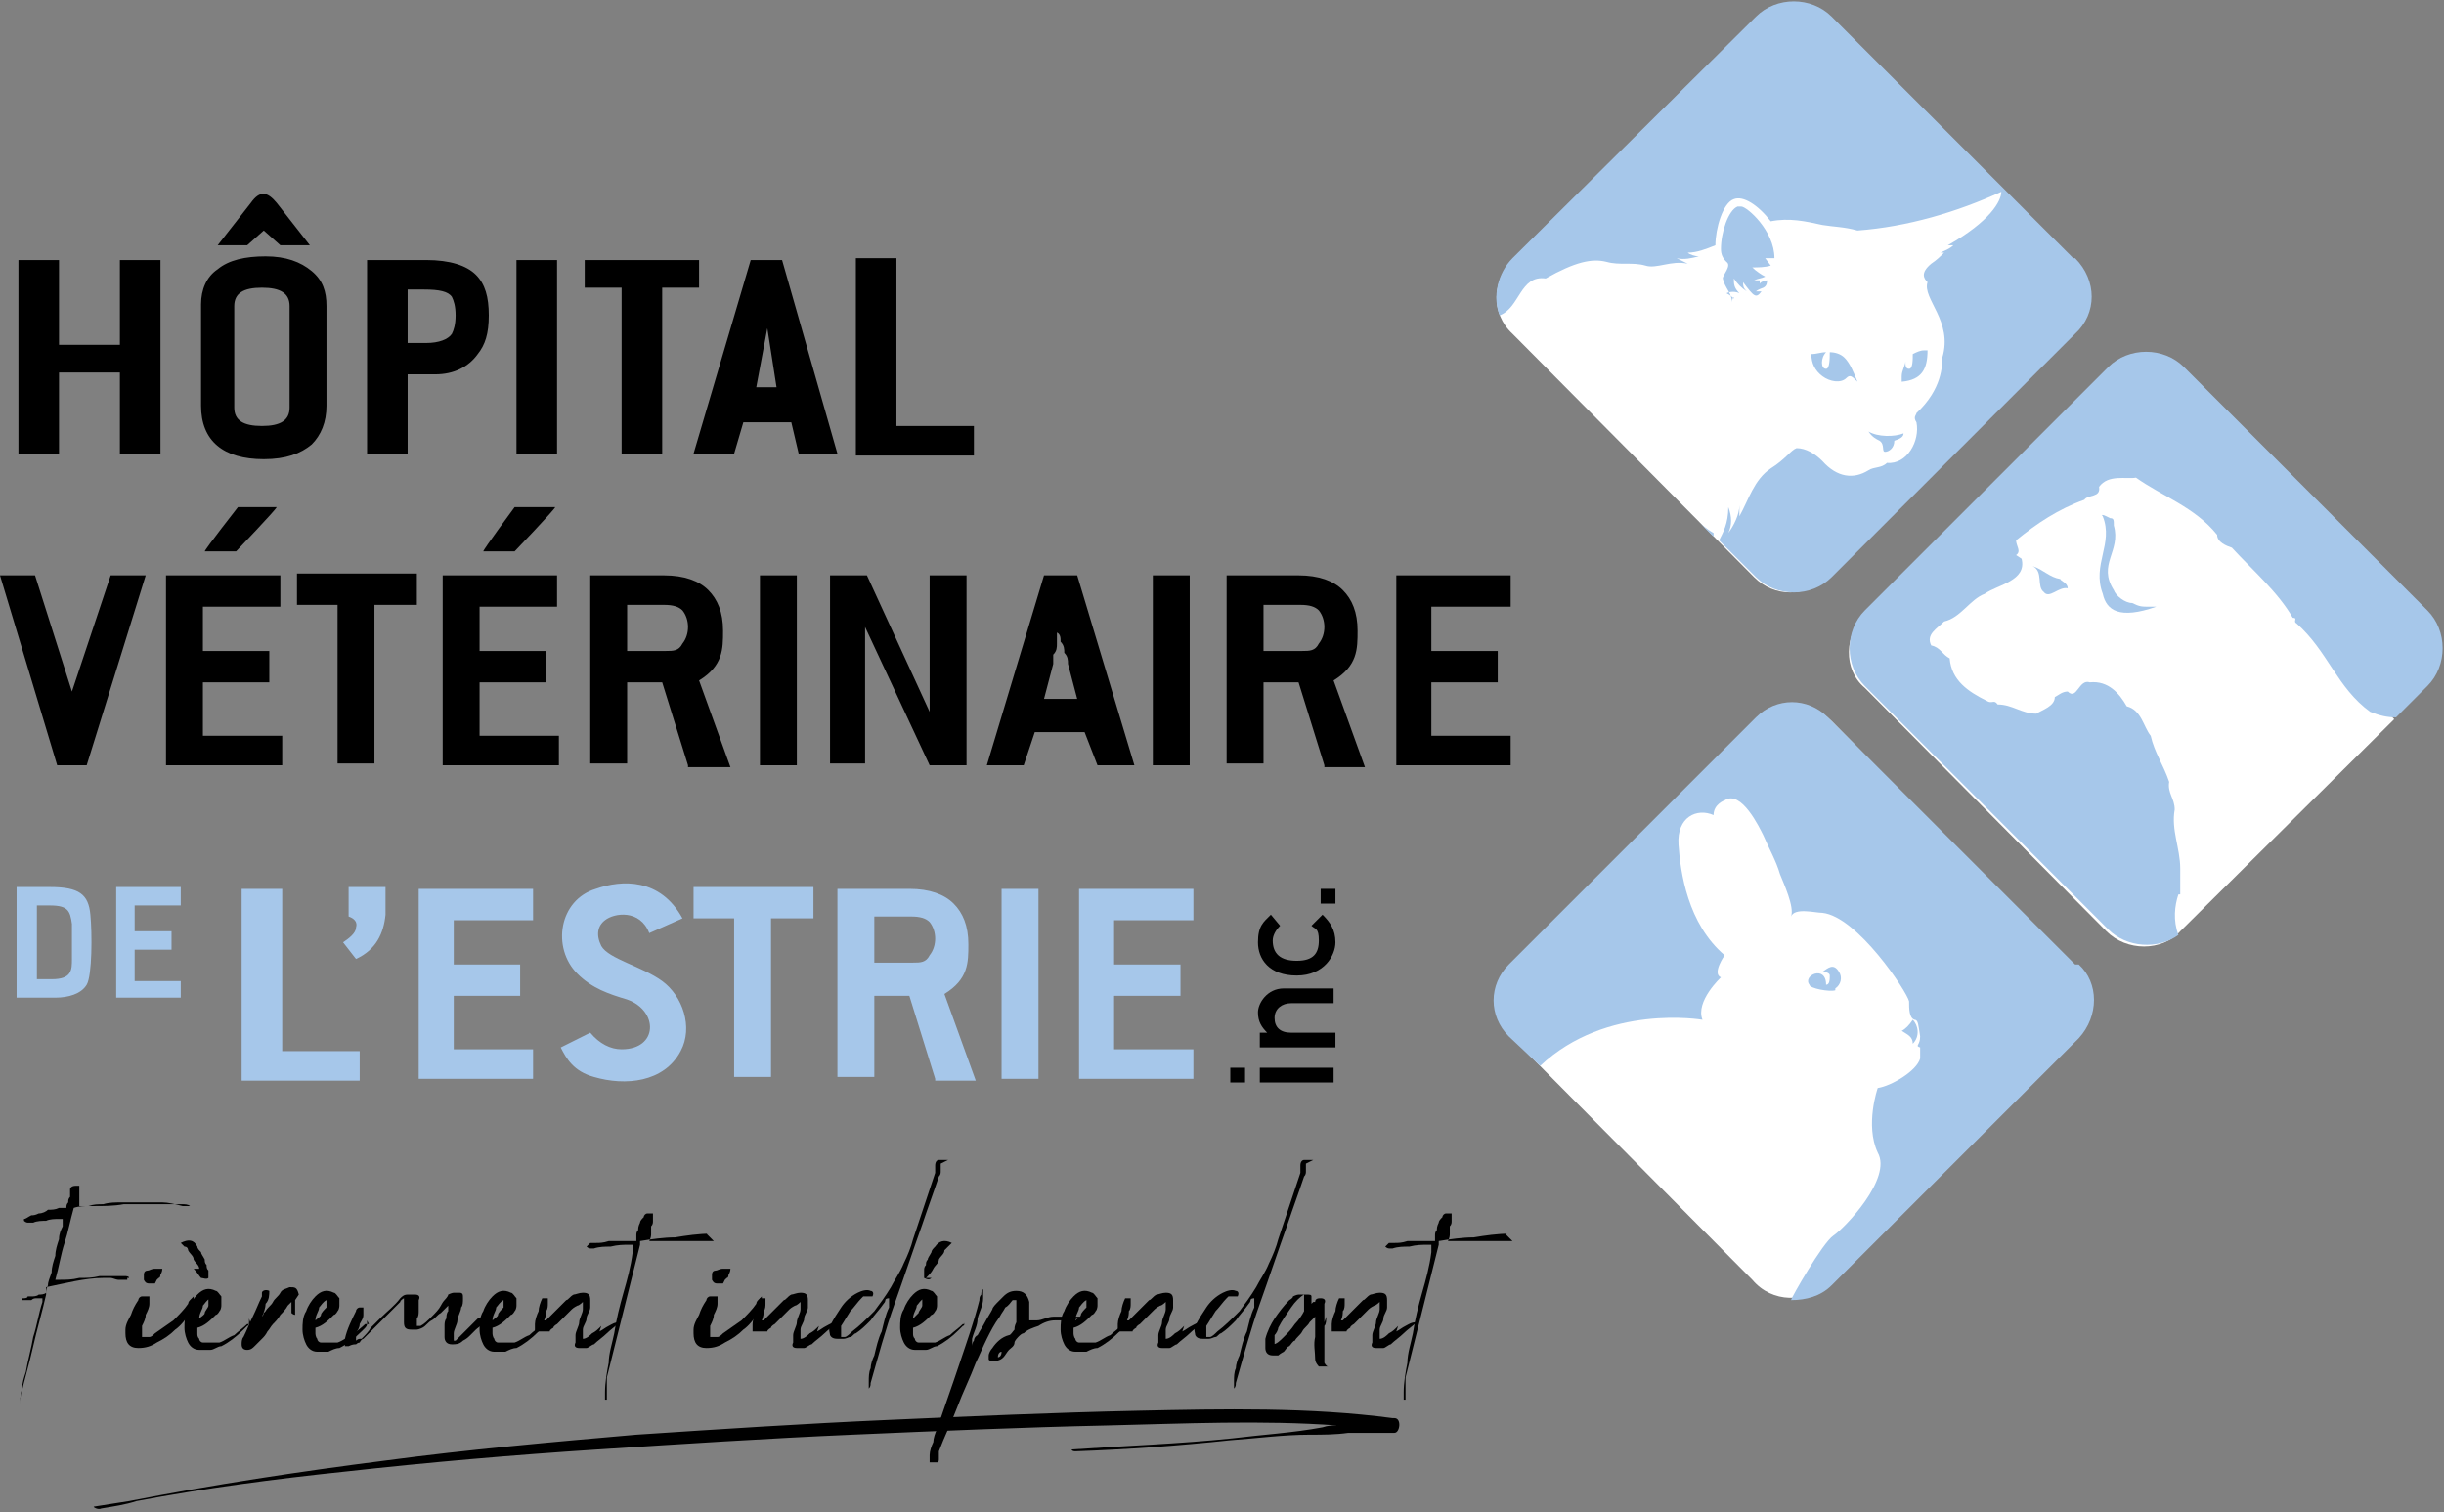 <?xml version="1.0" encoding="UTF-8"?>
<svg xmlns="http://www.w3.org/2000/svg" xmlns:xlink="http://www.w3.org/1999/xlink" version="1.1" viewBox="0 0 132.5 82">
  <rect x="0" y="0" width="132.5" height="82" fill="#808080" stroke="none"/>
  <!-- Generator: Adobe Illustrator 29.3.1, SVG Export Plug-In . SVG Version: 2.1.0 Build 151)  -->
  <defs>
    <style>
      .st0 {
        fill: #a6c7ea;
      }

      .st1 {
        fill: #fff;
      }
    </style>
  </defs>
  <g id="Layer_1">
    <path class="st1" d="M112.3,52.3l-13-13.2c-1.1-1.1-2.9-1.1-4,0l-8.4,8.3c.4,0,.7.4.9.7.4.7,0,1.6-.5,2.1-.8.6-1.5,1.1-2.2,1.9-.5.6-1.4,1.1-1.8,1.8-.5.9-1.5.9-2.1.4,0,.7.3,1.5.8,2l13,13.1c1.1,1.3,2.9,1.2,4,.3l13.3-13.4c1.1-1.1,1.1-2.9,0-4Z"/>
    <path class="st1" d="M130.1,36.3c.1,0,.2-.2.3-.2.1,0,.3,0,.4-.2h0q.1,0,.2-.2v-.2c.3-.4.7-.6,1.2-.7-.1-.5-.4-1-.8-1.4l-13-13.2c-1.1-1.1-2.9-1.1-4,0l-13.3,13.1c-1.1,1.1-1.2,3,0,4l13.1,13.2c1.1,1.1,3,1.1,4,0l11.6-11.5c-.8-.8-.7-2.4.3-2.8Z"/>
    <path class="st0" d="M118.2,48.5c0-.5,0-.9,0-1.4,0-1.1-.5-2.1-.3-3.2,0-.6-.4-.9-.3-1.5-.3-.9-.8-1.6-1-2.5-.4-.5-.5-1.4-1.3-1.6-.4-.7-1-1.4-2-1.3-.6-.2-.7,1-1.2.5-.3,0-.5.2-.7.3,0,.5-.7.7-1,.9-.8,0-1.3-.5-2.1-.5-.2-.3-.3,0-.6-.2-1-.5-1.9-1.1-2-2.3-.4-.2-.5-.6-1-.7-.3-.6.3-.9.7-1.3.9-.2,1.4-1.2,2.2-1.5.7-.5,2.3-.7,2-1.9l-.3-.2c.3-.2,0-.5,0-.8,1.1-.9,2.3-1.7,3.7-2.2.2-.3.9-.1.8-.7.5-.7,1.5-.4,2-.5,1.4,1,3.2,1.6,4.4,3.1,0,.4.5.6.8.7,1.1,1.2,2.5,2.4,3.3,3.8.3,0,0,.2.2.3,1.7,1.5,2.2,3.5,4,4.8.5.2.9.3,1.4.3l1.7-1.7c1.1-1.1,1.1-3,0-4.1l-13.2-13.2c-1.1-1.1-3-1.1-4.1,0l-13.2,13.2c-1.1,1.1-1.1,3,0,4.1l13.2,13.2c1,1,2.7,1.1,3.8.3-.3-.8-.2-1.6,0-2.2"/>
    <path class="st0" d="M110.2,30.7c.6.2.9.6,1.5.7,0,.1.4.2.4.5-.5-.1-1,.6-1.3.2-.4-.3,0-1.1-.6-1.4"/>
    <path class="st0" d="M114.2,28h0c-.2-.1-.3-.1-.2,0,.6,1.5-.6,2.6,0,4.2.2.9.9,1.4,2.9.7,0,0-.2,0-.3,0-.5,0-.6,0-1-.2-.4,0-.9-.4-1-.7-.9-1.4.4-2.1,0-3.5,0-.3,0-.4-.2-.4"/>
    <path class="st1" d="M82,18.1l13.1,13.2c1.1,1.1,2.8,1.1,3.9,0l13.3-13.1c1.1-1.1,1.1-2.9,0-4l-13-13.2c-1.1-1.1-2.9-1.1-4,0l-13.3,13.1c-1.1,1.1-1.2,2.9,0,4Z"/>
    <path class="st0" d="M92.1,28.3l.8.8v-.2c0,0-.4-.2-.8-.6M112.4,14L99.3.9c-1.1-1.1-3-1.1-4.1,0l-13.2,13.1c-.8.8-1.1,2.1-.7,3.1,1.1-.4,1.1-2.2,2.5-2,1.6-.9,2.5-1.1,3.3-.9.7.2,1.4,0,2.1.2.6.2,1.4-.3,2.3-.1-.2-.1-.4-.2-.6-.3.4.1.8,0,1.2-.1-.2,0-.5-.1-.6-.2.5,0,1-.2,1.5-.4,0-.9.4-2.3,1-2.5.5-.2,1.3.3,2,1.2,1-.2,1.9,0,2.8.2.6.1,1.2.1,1.9.3,2.7-.2,5.4-1,7.8-2.1,0,.5-.6,1.6-2.9,2.9h.3c-.2.2-.5.3-.7.4h.2c-.2.2-.4.4-.7.6h0c-.6.5-.4.8-.2,1h0c-.3.9,1.4,2.1.8,4.1,0,.4,0,1.7-1.4,3,0,.1-.2.2,0,.5.2,1-.5,2.3-1.6,2.2-.3.3-.7.2-1,.4-.8.5-1.7.4-2.5-.5-.4-.4-.9-.7-1.4-.7-.3.1-.6.6-1.4,1.1-.9.6-1.2,1.7-1.7,2.6,0-.2,0-.4,0-.6,0,.5-.3,1.1-.6,1.5.2-.4.2-.9,0-1.4,0,.9-.3,1.4-.5,1.8l2,2c1.1,1.1,3,1.1,4.1,0l13.2-13.2c1.2-1.1,1.2-2.9,0-4.1Z"/>
    <path class="st0" d="M93.9,16.4c0-.5-.4-.8-.5-1.3,0-.2.5-.7.2-.9-.2-.2-.3-.4-.3-.7,0-.9.4-2.1.9-2.3h.2c.3,0,1.8,1.3,1.8,2.8h-.5l.3.4c-.3.1-.7.1-1,.1.2.2.5.4.7.5-.2.1-.4.1-.6.2h.3v.2c0-.1.3-.2.4-.2,0,.1,0,.3-.2.4,0,0-.3.1-.4.2h.3c-.3.4-.4.3-1-.5,0,.2,0,.3.2.5-.3-.2-.5-.4-.7-.7,0,.3,0,.5.3.8-.2-.1-.5-.1-.7,0,.2.1.3.2.4.3,0-.2-.1,0-.1.2"/>
    <path class="st0" d="M102.2,24.5c-.2,0,0-.4-.3-.6-.2-.1-.4-.2-.6-.5.5.3,1.4.3,1.9.1,0,.2-.2.3-.5.4,0,.4-.3.6-.5.6"/>
    <path class="st0" d="M100,19.4q0,.1,0,0c-.2-.2-.5-.3-.8-.3,0,.3,0,.9-.2.9-.3,0-.3-.6,0-.9-.3,0-.5.1-.8.1,0,.5.2.9.6,1.2h0c.4.3,1,.4,1.3.1.2-.2.3-.1.6.2-.2-.5-.4-1-.7-1.3"/>
    <path class="st0" d="M104.3,19c-.2,0-.4.1-.6.2,0,.3,0,.8-.2.8s-.2-.2-.2-.4c0,.2-.2.5-.2.8s0,.3,0,.5v-.2c1.1-.1,1.4-.7,1.4-1.7-.1,0-.3,0-.3,0"/>
    <path d="M1,14.1h2.2v4.6h3.3v-4.6h2.2v10.5h-2.2v-4.4h-3.3v4.4H1v-10.5M15.7,22.1v-5.5c0-.7-.5-1-1.5-1s-1.5.3-1.5,1v5.5c0,.7.5,1,1.5,1s1.5-.3,1.5-1ZM10.9,16.5c0-.8.3-1.5.9-1.9.6-.5,1.5-.7,2.6-.7s1.9.3,2.5.8.8,1.1.8,1.9v5.4c0,.9-.3,1.6-.8,2.1-.6.5-1.4.8-2.6.8-2.2,0-3.4-1-3.4-2.9v-5.5ZM13.4,13.3h-1.6l1.8-2.3c.5-.7.9-.6,1.4,0l1.8,2.3h-1.6l-.9-.8-.9.8ZM22.1,18.6h1c.7,0,1.2-.2,1.4-.5.1-.2.2-.5.2-1s-.1-.8-.2-1c-.2-.3-.7-.4-1.5-.4h-.9v2.9ZM19.9,24.6v-10.5h3.2c1.3,0,2.2.3,2.7.8s.7,1.2.7,2.2-.2,1.6-.6,2.1c-.5.7-1.3,1.1-2.3,1.1h-1.5v4.3s-2.2,0-2.2,0ZM30.3,24.6h-2.3v-10.5h2.2v10.5h0ZM31.7,15.6v-1.5h6.2v1.5h-2v9h-2.2v-9h-2ZM37.6,24.6l3.1-10.5h1.7l3,10.5h-2.1l-.4-1.7h-2.6l-.5,1.7h-2.2ZM40.9,21h1.2l-.5-3.2h0l-.6,3.2ZM52.8,24.6v-1.5h-4.2v-9.1h-2.2v10.7h6.4Z"/>
    <path class="st0" d="M64.7,58.5h-6.2v-10.3h6.2v1.7h-4.3v2.4h3.6v1.7h-3.6v2.9h4.3v1.6M28.9,58.5h-6.2v-10.3h6.2v1.7h-4.3v2.4h3.6v1.7h-3.6v2.9h4.3s0,1.6,0,1.6ZM2.7,49.1h-.7v4h.8c1.1,0,1.1-.5,1.1-1.1v-1.9c-.1-.7-.2-1-1.2-1ZM4.7,53.4c-.3.5-1,.7-1.7.7H.9v-6h1.8c1.6,0,2.1.4,2.2,1.5.1,1,.1,3.3-.2,3.8ZM9.8,54.1h-3.5v-6h3.5v1h-2.5v1.4h2v1h-2v1.7h2.5v.9ZM20.9,48.1v1.5c-.1,1-.5,1.9-1.6,2.4l-.7-.9c.3-.2.7-.5.7-.8.1-.3-.1-.5-.4-.6v-1.6s2,0,2,0ZM32.3,48.2c1.4-.5,3.5-.6,4.7,1.6l-1.8.8c-.5-1.3-1.9-1.1-2.4-.7-.4.3-.5.8-.2,1.4.4.7,2.2,1.1,3.3,1.9,1.1.8,1.7,2.5,1,3.8-.9,1.7-3,1.9-4.7,1.4-1.1-.3-1.5-1-1.8-1.6l1.6-.8c.5.6,1.1.9,1.7.9,2,0,2-2.1.3-2.7-1-.3-1.9-.6-2.7-1.4-1.4-1.4-1-4,1-4.6ZM39.9,49.8h-2.3v-1.7h6.5v1.7h-2.3v8.6h-2v-8.6h0ZM49.5,52.2c.4,0,.7,0,.9-.4.4-.5.4-1.3,0-1.8-.2-.2-.5-.3-1-.3h-2v2.5h2.1ZM50.7,58.5l-1.4-4.5h-1.9v4.4h-2v-10.2h3.9c1.1,0,1.9.3,2.4.8s.8,1.2.8,2.2,0,1.9-1.3,2.7l1.7,4.7h-2.2ZM56.3,58.5h-2v-10.3h2v10.3ZM19.5,58.5v-1.5h-4.2v-8.8h-2.2v10.4h6.4Z"/>
    <path d="M81.9,41.5h-6.2v-10.3h6.2v1.7h-4.3v2.4h3.6v1.7h-3.6v2.9h4.3v1.6M27.9,27.5h2.2c0,.1-2.2,2.4-2.2,2.4h-1.7c0-.1,1.7-2.4,1.7-2.4ZM30.3,41.5h-6.3v-10.3h6.2v1.7h-4.2v2.4h3.6v1.7h-3.6v2.9h4.3v1.6ZM3.9,37.5l2.1-6.3h1.9l-3.2,10.3h-1.6L0,31.2h1.9l2,6.3ZM12.9,27.5h2.1c0,.1-2.2,2.4-2.2,2.4h-1.7c0-.1,1.8-2.4,1.8-2.4ZM15.3,41.5h-6.3v-10.3h6.2v1.7h-4.2v2.4h3.6v1.7h-3.6v2.9h4.3v1.6ZM18.4,32.8h-2.3v-1.7h6.5v1.7h-2.3v8.6h-2v-8.6h0ZM70.6,35.3c.4,0,.7,0,.9-.4.4-.5.4-1.3,0-1.8-.2-.2-.5-.3-1-.3h-2v2.5h2.1ZM36.1,35.3c.4,0,.7,0,.9-.4.4-.5.4-1.3,0-1.8-.2-.2-.5-.3-1-.3h-2v2.5h2.1ZM71.8,41.5l-1.4-4.5h-1.9v4.4h-2v-10.2h3.9c1.1,0,1.9.3,2.4.8s.8,1.2.8,2.2,0,1.9-1.3,2.7l1.7,4.7h-2.2ZM37.3,41.5l-1.4-4.5h-1.9v4.4h-2v-10.2h4c1.1,0,1.9.3,2.4.8s.8,1.2.8,2.2,0,1.9-1.3,2.7l1.7,4.7h-2.3ZM43.2,41.5h-2v-10.3h2v10.3ZM50.5,31.2h1.9v10.3h-2l-3.5-7.5c0,.3,0,.6,0,.9v6.5h-1.9v-10.2h2l3.4,7.4v-7.4ZM58.4,37.9l-.5-1.9c0-.2,0-.4-.2-.6,0-.2,0-.4-.2-.6,0-.2,0-.4-.2-.5,0,.2,0,.3,0,.6,0,.2,0,.4-.2.6,0,0,0,.3,0,.5l-.5,1.9h1.9ZM58.8,39.7h-2.7l-.6,1.8h-2l3.1-10.3h1.8l3.1,10.3h-2l-.7-1.8ZM64.5,41.5h-2v-10.3h2v10.3Z"/>
    <path class="st0" d="M112.5,52.3l-13.4-13.4c-1.1-1.1-2.8-1.1-3.9,0l-13.4,13.4c-1.1,1.1-1.1,2.8,0,3.9l1.7,1.6c3.6-3.4,8.8-2.5,8.8-2.5-.4-1,1-2.3,1-2.3-.5-.2.2-1.2.2-1.2-2-1.7-2.4-4.5-2.5-6s1-2,1.9-1.6c0-.6.6-.8.6-.8.9-.6,1.9,1.5,2.1,1.9.3.7.7,1.4.9,2.1.2.5.8,1.8.6,2.3.2-.5,1.3-.2,1.7-.2,1.9.2,4.6,4.3,4.7,4.8,0,.4,0,.9.3,1,.2,0,.2.3.3.9,0,.5-.3.5,0,.6,0,0,0,0,0,.6-.2.7-1.6,1.5-2.3,1.6,0,0-.7,2,0,3.5.8,1.4-1.8,4.1-2.4,4.5s-2.3,3.4-2.3,3.5c.8,0,1.6-.2,2.2-.8l13.4-13.4c1.1-1.2,1.1-3,0-4Z"/>
    <path class="st0" d="M99.5,53.6c.3-.2.4-.6.2-.9-.3-.5-.6-.2-.9,0,0,0,.4,0,.4.2,0,.2,0,.5-.2.5,0-1.1-1.3-.5-.9,0,0,.2,1.1.4,1.4.3Z"/>
    <path class="st0" d="M103.7,55.3c-.2.3-.4.5-.6.6.3.2.6.3.6.7.4-.4.3-1,0-1.3Z"/>
    <g>
      <path d="M66.7,58.7v-.8h.8v.8h-.8ZM68.3,58.7v-.8h4v.8h-4Z"/>
      <path d="M68.3,56.8v-.8h.4c-.3-.3-.5-.6-.5-1.1s.5-1.3,1.4-1.3h2.7v.8h-2.3c-.5,0-.9.3-.9.8s.3.8.9.8h2.4v.8h-4.1Z"/>
      <path d="M71.7,49.6c.4.4.7.8.7,1.5s-.6,1.8-2.1,1.8-2.1-.9-2.1-1.8.3-1.1.7-1.5l.5.6c-.2.2-.4.5-.4.8,0,.7.4,1.1,1.3,1.1s1.2-.4,1.2-1.1-.2-.6-.4-.8l.6-.6Z"/>
      <path d="M71.6,49v-.8h.8v.8h-.8Z"/>
    </g>
  </g>
  <g id="Calque_2">
    <path d="M6.9,69.3s0,0,0,0c0,0,0,0,0,.1-.1,0-.2,0-.3,0s-.2,0-.2,0c-.1,0-.3-.1-.4-.1-.1,0-.3,0-.4,0-1,0-2.1.3-3.1.5,0,0,0,.1,0,.2,0,0,0,.1,0,.2-.2.9-.5,1.9-.7,2.8-.2.9-.5,1.9-.7,2.8,0,.1,0,.2,0,.4,0,.1,0,.3,0,.4,0,0,0,0,0,0,0,0,0,0,0,0,0,0,0,0,0,0,0,0,0,0,0,0,0,0,0-.2,0-.2,0,0,0-.2,0-.2,0-.3,0-.6.1-.9,0-.3.1-.6.2-.9.1-.6.3-1.3.4-1.9.2-.6.3-1.3.5-1.9,0,0,0,0,0-.1,0,0,0,0,0-.1-.1,0-.2,0-.3,0-.1,0-.2,0-.3.1,0,0-.1,0-.2,0,0,0-.1,0-.2,0,0,0,0,0-.1,0,0,0,0,0,0,0,0,0,0,0,0-.1,0,0,0,0,.1,0,0,0,.2,0,.2-.1,0,0,.2,0,.2,0,.1,0,.3,0,.4-.1.1,0,.3,0,.4-.1,0,0,0-.2.1-.4,0-.2.1-.4.2-.7,0-.3.1-.6.2-.9,0-.3.1-.6.2-.9,0-.3.1-.5.2-.7,0-.2,0-.3,0-.4h-.1s0,0-.1,0c-.2,0-.5,0-.7.1-.2,0-.5,0-.7.1,0,0-.2,0-.2,0,0,0,0,0-.1,0,0,0-.1,0-.2-.1,0,0,0,0,0-.1,0,0,0,0,0,0,.1,0,.2-.1.4-.2.1,0,.2,0,.4-.1.2,0,.4-.1.5-.2.2,0,.4,0,.6-.1,0,0,.1,0,.2,0,0,0,.1,0,.2,0,0-.1,0-.2.1-.3,0-.1,0-.2.1-.3,0,0,0-.1,0-.2,0,0,0-.1,0-.2,0-.1.1-.2.3-.2,0,0,.1,0,.2,0,0,0,0,0,0,.2,0,0,0,.1,0,.2,0,0,0,.1,0,.2,0,0,0,.2,0,.2,0,0,0,.2,0,.3.2,0,.3,0,.4,0,.1,0,.3,0,.4,0,.5,0,1.1,0,1.6-.1.5,0,1.1,0,1.6,0,.2,0,.4,0,.6,0,.2,0,.4,0,.6,0,.1,0,.3,0,.4,0,.1,0,.3,0,.4.1,0,0,0,0,0,0,0,0,0,0,.1,0,0,0,0,0-.1,0,0,0,0,0,0,0,0,0,0,0-.2,0,0,0-.1,0-.2,0-.4-.1-.8-.2-1.1-.2-.4,0-.8,0-1.1,0-.4,0-.7,0-1.1,0-.3,0-.7,0-1,.1-.3,0-.5,0-.8.1-.2,0-.5,0-.8.1-.2.7-.3,1.3-.5,1.9-.2.6-.3,1.3-.5,2,0,0,0,0,.1,0,0,0,0,0,.1,0,.4,0,.7,0,1.1-.1.4,0,.7,0,1.1-.1.2,0,.4,0,.6,0s.4,0,.6,0c0,0,.2,0,.2,0,0,0,.2,0,.2.1Z"/>
    <path d="M10.5,70.7s0,0,0,.1c0,0,0,0,0,0,0,0,0,.2-.1.2,0,0,0,.2-.1.2-.2.3-.5.7-.8.9-.3.3-.6.5-1,.7-.3.2-.6.3-1,.3-.5,0-.7-.3-.7-.8,0,0,0-.1,0-.2,0-.3.2-.6.3-.8.1-.3.2-.5.4-.8,0-.1.1-.2.2-.2,0,0,.2,0,.4,0,0,0,0,.1,0,.2,0,0,0,.1,0,.2,0,.2-.1.4-.2.6,0,.2-.1.4-.2.6,0,.1,0,.2,0,.4,0,0,0,0,0,.1,0,0,0,0,0,.1.1,0,.3,0,.4,0,.1,0,.2-.1.3-.2.3-.2.7-.5,1-.7.3-.3.6-.6.8-.9,0,0,0-.1.1-.2,0,0,.1-.1.2-.2ZM8.4,69.6c0,0-.2,0-.3,0-.1,0-.2,0-.3-.2,0,0,0-.2,0-.3,0,0,0-.2.2-.2.1,0,.2-.1.4-.1.1,0,.3,0,.4,0,0,0,0,.2-.1.3,0,0,0,.2-.1.2,0,0,0,0-.1.1Z"/>
    <path d="M13.5,71.5s0,0,0,0c0,0,0,0,0,.1s0,0,0,.1c0,0,0,.2-.1.2,0,0-.1.1-.2.2-.4.4-.8.7-1.2.9-.2,0-.4.2-.6.2-.2,0-.4,0-.6,0-.3,0-.5-.2-.6-.4-.1-.2-.2-.5-.2-.8,0-.3,0-.7.2-1,.1-.3.3-.6.5-.8.3-.3.6-.4,1-.2.1,0,.2.2.3.3,0,.1,0,.3,0,.5,0,0,0,.2-.1.3,0,0-.1.2-.2.2-.3.3-.6.6-1,.7,0,.1,0,.2,0,.3s0,.2.1.3c0,.1.1.2.2.2,0,0,.2,0,.3,0,.1,0,.2,0,.3,0,0,0,.2,0,.3,0,.3-.1.5-.3.8-.4.2-.2.5-.4.7-.6,0,0,0,0,.1,0,0,0,0,0,.1,0ZM11.4,70.4c-.2.1-.3.3-.4.4,0,.2-.2.4-.2.7.1-.1.3-.2.3-.3,0-.1.2-.3.2-.4,0,0,0-.1,0-.2,0,0,0-.1,0-.2ZM10.8,68.8c0-.2-.2-.3-.3-.5,0-.2-.2-.3-.3-.5,0,0,0-.2-.2-.2,0,0-.1-.1-.2-.2.4-.2.7-.2.9.2,0,.1.1.2.2.3,0,.1.1.2.2.4,0,.1,0,.2.1.3,0,.1,0,.2.1.3,0,0,0,.1,0,.2,0,0,0,.1,0,.2-.1.1-.3,0-.4,0-.1-.1-.2-.3-.4-.5Z"/>
    <path d="M16,70.5c0,.3,0,.6,0,.8,0,0,0,0,0,0,0,0,0,0,0,0,0,0-.1,0-.2-.1,0,0,0,0,0-.1,0,0,0,0,0-.1,0,0,0-.1,0-.2,0,0,0-.1,0-.2,0,0,0,0-.1.1,0,0,0,0-.1.1-.1.2-.3.4-.4.5-.1.2-.3.4-.4.5-.1.1-.2.3-.3.4-.1.2-.2.3-.3.4,0,0-.1.1-.2.2l-.2.2c-.1.1-.2.2-.4.2-.2,0-.3-.1-.3-.3,0-.1,0-.3.1-.4.2-.4.3-.7.5-1.1.2-.4.3-.7.5-1.1,0,0,0-.1,0-.1,0,0,0,0,0-.1,0-.1.2-.2.4-.1,0,.2,0,.5-.2.7,0,.2-.1.5-.2.7,0,0,.1-.1.1-.2,0,0,0,0,.1-.1.1-.2.3-.3.4-.5.1-.2.3-.3.4-.5.1-.2.3-.2.5-.3.3,0,.4,0,.5.4Z"/>
    <path d="M19.9,71.6h0c0,0,0,0,0,.1s0,0,0,.1c0,0,0,.1-.1.2,0,0-.1.1-.2.2-.4.4-.8.7-1.2.9-.2,0-.4.1-.6.2-.2,0-.4,0-.6,0-.3,0-.5-.2-.6-.4-.1-.2-.2-.5-.2-.8,0-.3,0-.7.2-1,.1-.3.3-.6.5-.8.3-.3.6-.4,1-.2.1,0,.2.2.3.3,0,.1,0,.3,0,.4,0,0,0,.2-.1.3,0,0-.1.2-.2.2-.3.3-.6.6-1,.7,0,.1,0,.2,0,.3,0,0,0,.2.1.3,0,.1.1.2.2.2,0,0,.2,0,.3,0,0,0,.2,0,.3,0,.1,0,.2,0,.3,0,.3-.1.5-.3.8-.4.2-.2.5-.4.7-.6,0,0,0,0,.1,0,0,0,0,0,.1,0ZM17.7,70.5c-.2.1-.3.3-.4.4,0,.2-.2.4-.2.7.1-.1.3-.2.3-.3,0-.1.2-.3.3-.4,0,0,0-.1,0-.2,0,0,0-.1,0-.2Z"/>
    <path d="M26.4,71.3c0,0,0,0,0,0,0,0,0,0,0,.1,0,.1-.2.2-.3.4,0,.1-.2.2-.3.3-.1.1-.2.2-.3.3-.1.1-.2.2-.4.3-.2.2-.4.2-.6.2-.3,0-.4-.2-.4-.4,0,0,0-.2,0-.3,0-.1,0-.2,0-.3,0-.1,0-.3.1-.4,0-.1,0-.3.1-.4,0,0,0,0,0-.1,0,0,0-.1,0-.2,0,0-.2.2-.2.2,0,0-.1.1-.2.2-.2.1-.3.3-.5.4-.2.1-.3.3-.5.4,0,0-.2.1-.3.1,0,0-.2,0-.3,0-.3,0-.4-.1-.4-.4,0-.1,0-.2,0-.4,0-.1,0-.2,0-.4,0,0,0-.1,0-.2,0,0,0-.2,0-.3,0,0-.2.1-.2.2,0,0-.1.1-.2.2-.3.3-.6.6-.9.9-.3.3-.6.6-.9.9,0,0-.1,0-.2.2,0,0-.1,0-.2.1-.1,0-.2,0-.4.1,0,0-.1,0-.2,0,0,0,0-.1,0-.2,0,0,0-.1,0-.2.1-.5.4-1.1.6-1.5,0-.1.1-.2.2-.2,0,0,.1,0,.2,0,0,0,0,.1,0,.2,0,0,0,.1,0,.2,0,.2-.1.3-.2.5,0,.2-.1.3-.2.5,0,0,0,0,0,.2,0,0,0,.1,0,.2,0,0,.1-.1.2-.1,0,0,0,0,.1,0,.2-.2.4-.4.5-.6.2-.2.4-.4.6-.6.3-.3.7-.6,1-1,.1-.1.2-.2.4-.2,0,0,.1,0,.2,0s.2,0,.2,0c.2,0,.3.1.2.3,0,0,0,.2,0,.3,0,0,0,.2,0,.3,0,.1,0,.3-.1.4,0,.1,0,.3,0,.4,0,0,.1,0,.1,0,0,0,0,0,.1,0,.2-.1.4-.3.6-.5.2-.2.4-.4.5-.6,0,0,.1-.2.2-.3,0,0,.2-.2.2-.3,0,0,.2-.1.3-.1,0,0,.2,0,.3,0,.2,0,.2.1.2.3,0,.2,0,.4-.1.5,0,.2-.2.5-.2.7,0,.2-.2.5-.2.7,0,0,0,.1,0,.2,0,0,0,.1,0,.2,0,0,0,0,.1,0,0,0,0,0,0,0,.2-.2.3-.3.5-.5.2-.2.3-.3.5-.5,0,0,0,0,.1-.1,0,0,0,0,.1-.1Z"/>
    <path d="M29.5,71.6h0c0,0,0,0,0,.1s0,0,0,.1c0,0,0,.1-.1.2,0,0-.1.1-.2.2-.4.4-.8.7-1.2.9-.2,0-.4.1-.6.2-.2,0-.4,0-.6,0-.3,0-.5-.2-.6-.4-.1-.2-.2-.5-.2-.8,0-.3,0-.7.2-1,.1-.3.3-.6.5-.8.3-.3.6-.4,1-.2.1,0,.2.2.3.3,0,.1,0,.3,0,.4,0,0,0,.2-.1.3,0,0-.1.2-.2.2-.3.3-.6.6-1,.7,0,.1,0,.2,0,.3,0,0,0,.2.1.3,0,.1.1.2.2.2,0,0,.2,0,.3,0,0,0,.2,0,.3,0,.1,0,.2,0,.3,0,.3-.1.5-.3.8-.4.2-.2.5-.4.7-.6,0,0,0,0,.1,0,0,0,0,0,.1,0ZM27.3,70.5c-.2.1-.3.3-.4.4,0,.2-.2.4-.2.7.1-.1.3-.2.3-.3,0-.1.2-.3.3-.4,0,0,0-.1,0-.2,0,0,0-.1,0-.2Z"/>
    <path d="M32.5,72.2c.2-.1.3-.2.5-.3.2-.1.3-.2.6-.2,0,0,0,0,0,0,0,0,0,0,0,0-.2.2-.5.4-.7.6-.2.2-.5.4-.7.6-.1,0-.3.2-.4.2,0,0-.1,0-.2,0,0,0-.1,0-.2,0-.2,0-.3-.1-.2-.3,0,0,0-.2,0-.2,0,0,0-.2,0-.2,0-.2.2-.5.2-.7,0-.2.2-.5.2-.7,0,0,0-.1,0-.2,0,0,0-.1,0-.2,0,0-.2.2-.3.2,0,0-.2.1-.3.2-.1.1-.3.3-.4.4-.1.1-.3.3-.4.4,0,0-.2.1-.2.2,0,0-.2.1-.2.2,0,0,0,0-.2,0,0,0-.1,0-.2,0-.2,0-.3,0-.4,0,0,0,0-.2,0-.4,0-.2.1-.5.2-.7,0-.2.1-.5.2-.7,0,0,0,0,0,0,0,0,0,0,0,0,.2,0,.3,0,.3,0,0,0,0,.2,0,.3,0,.1,0,.3-.1.4,0,.1,0,.3-.1.5,0,0,.1,0,.1,0,0,0,0,0,0,0,.1-.1.3-.3.4-.4.1-.1.3-.3.4-.4.1-.1.2-.2.3-.3.1,0,.2-.2.4-.3.1,0,.3-.1.5-.1.3,0,.4.1.4.4,0,0,0,.2,0,.2,0,0,0,.2,0,.2,0,.2-.2.4-.2.6s-.2.4-.2.6c0,0,0,.2,0,.2,0,0,0,.2,0,.3.2,0,.4-.2.5-.3.2-.1.3-.2.5-.4Z"/>
    <path d="M38.3,66.9s0,0,.1,0c0,0,0,0,.1,0-.6,0-1.3.1-1.9.2-.6,0-1.3.1-1.9.2,0,0,0,0,0,.1,0,0,0,0,0,.1-.3,1.2-.6,2.4-.9,3.6-.3,1.2-.6,2.4-.9,3.6,0,.1,0,.3,0,.4,0,.1,0,.3,0,.4,0,0,0,.1,0,.2,0,0,0,.1,0,.2,0,0-.1,0-.1,0,0,0,0,0,0,0,0,0,0-.2,0-.2s0-.2,0-.2c0-.5.1-1.1.2-1.6,0-.5.2-1.1.3-1.6.1-.7.3-1.5.5-2.2.2-.7.4-1.4.5-2.2,0,0,0-.1,0-.2,0,0,0-.1,0-.2,0,0,0,0-.1,0,0,0,0,0-.1,0-.3,0-.6,0-1,.1-.3,0-.6,0-.9.1,0,0-.1,0-.2,0,0,0-.1,0-.2-.1,0,0,.1-.1.2-.2,0,0,.2,0,.3,0,.2,0,.4,0,.7-.1.2,0,.5,0,.7,0,.1,0,.3,0,.4,0,.1,0,.3,0,.4,0,0-.1,0-.2,0-.3,0-.1,0-.2.1-.3,0-.1,0-.2.1-.4,0-.1.1-.2.2-.3,0-.1.1-.2.2-.2,0,0,.2,0,.3,0,0,.1,0,.2,0,.4,0,.1,0,.2-.1.3,0,.1,0,.2,0,.4,0,.1,0,.2-.1.4,0,0,.1,0,.2,0,0,0,.1,0,.1,0,.4,0,.7,0,1.1,0,.4,0,.8,0,1.1,0,.2,0,.3,0,.5,0,.2,0,.3,0,.5,0Z"/>
    <path d="M41.3,70.7s0,0,0,.1c0,0,0,0,0,0,0,0,0,.2-.1.2,0,0,0,.2-.1.2-.2.3-.5.7-.8.9-.3.3-.6.5-1,.7-.3.2-.6.3-1,.3-.5,0-.7-.3-.7-.8,0,0,0-.1,0-.2,0-.3.2-.6.3-.8.1-.3.2-.5.4-.8,0-.1.1-.2.2-.2,0,0,.2,0,.4,0,0,0,0,.1,0,.2,0,0,0,.1,0,.2,0,.2-.1.4-.2.6,0,.2-.1.4-.2.6,0,.1,0,.2,0,.4,0,0,0,0,0,.1,0,0,0,0,0,.1.1,0,.3,0,.4,0,.1,0,.2-.1.3-.2.3-.2.7-.5,1-.7.3-.3.6-.6.8-.9,0,0,0-.1.1-.2,0,0,.1-.1.2-.2ZM39.2,69.6c0,0-.2,0-.3,0-.1,0-.2,0-.3-.2,0,0,0-.2,0-.3,0,0,0-.2.2-.2.1,0,.2-.1.4-.1.1,0,.3,0,.4,0,0,0,0,.2-.1.3,0,0,0,.2-.1.2,0,0,0,0-.1.1Z"/>
    <path d="M44.3,72.2c.2-.1.3-.2.5-.3.2-.1.3-.2.6-.2,0,0,0,0,0,0,0,0,0,0,0,0-.2.2-.5.4-.7.6-.2.2-.5.4-.7.6-.1,0-.3.2-.4.2,0,0-.1,0-.2,0,0,0-.1,0-.2,0-.2,0-.3-.1-.2-.3,0,0,0-.2,0-.2,0,0,0-.2,0-.2,0-.2.2-.5.2-.7,0-.2.2-.5.2-.7,0,0,0-.1,0-.2,0,0,0-.1,0-.2,0,0-.2.2-.3.2,0,0-.2.1-.3.2-.1.1-.3.3-.4.4-.1.1-.3.3-.4.4,0,0-.2.1-.2.2,0,0-.2.1-.2.2,0,0,0,0-.2,0,0,0-.1,0-.2,0-.2,0-.3,0-.4,0,0,0,0-.2,0-.4,0-.2.1-.5.2-.7,0-.2.1-.5.2-.7,0,0,0,0,0,0,0,0,0,0,0,0,.2,0,.3,0,.3,0,0,0,0,.2,0,.3,0,.1,0,.3-.1.4,0,.1,0,.3-.1.5,0,0,.1,0,.1,0,0,0,0,0,0,0,.1-.1.3-.3.4-.4.1-.1.3-.3.4-.4.1-.1.2-.2.3-.3.1,0,.2-.2.4-.3.1,0,.3-.1.5-.1.3,0,.4.1.4.4,0,0,0,.2,0,.2,0,0,0,.2,0,.2,0,.2-.2.4-.2.6s-.2.4-.2.6c0,0,0,.2,0,.2,0,0,0,.2,0,.3.2,0,.4-.2.5-.3.2-.1.3-.2.5-.4Z"/>
    <path d="M51,63.1c0,.1,0,.3,0,.4,0,.1,0,.2-.1.3-.3.9-.6,1.7-.9,2.6-.5,1.4-1,2.9-1.5,4.3-.5,1.4-.9,2.9-1.3,4.3,0,.1,0,.2-.1.3,0,0,0,0,0,0,0,0,0,0,0,0,0,0,0-.2,0-.2,0,0,0-.2,0-.2,0-.2,0-.5.1-.7,0-.2.1-.5.2-.7.1-.4.2-.9.4-1.3.1-.4.2-.9.4-1.3,0,0,0-.2,0-.2,0,0,0-.2,0-.3,0,0-.2,0-.2.1,0,0,0,.1-.1.2-.2.3-.5.6-.7.9-.3.3-.5.5-.8.7-.1,0-.2.2-.3.2-.1,0-.2.1-.4.1,0,0,0,0-.1,0,0,0,0,0-.1,0-.2,0-.4,0-.5-.2,0-.1-.1-.3,0-.5,0,0,0,0,0,0,0,0,0,0,0,0,.2-.4.4-.7.6-1,.2-.3.5-.6.9-.8.2-.1.5-.2.7-.1.1,0,.2.1.1.3,0,0-.1,0-.2,0,0,0-.1,0-.2,0,0,0,0,0-.1,0,0,0,0,0-.1.1-.2.2-.4.5-.6.7-.2.3-.3.5-.5.8,0,0,0,.2,0,.3,0,0,0,.2,0,.3,0,0,0,0,.1,0,0,0,0,0,.1,0,.1,0,.3-.2.4-.3.4-.3.8-.7,1.2-1.1.3-.4.6-.8.9-1.3.2-.4.5-.8.7-1.3.2-.4.4-.9.5-1.3.2-.6.4-1.2.6-1.8.2-.6.4-1.2.6-1.8,0,0,0-.1,0-.2,0,0,0-.1,0-.2,0-.2.1-.3.2-.3,0,0,.2,0,.5,0Z"/>
    <path d="M52.3,71.5h0c0,0,0,.1,0,.1s0,0,0,.1c0,0,0,.2-.1.2,0,0-.1.1-.2.2-.4.4-.8.7-1.2.9-.2,0-.4.2-.6.2-.2,0-.4,0-.6,0-.3,0-.5-.2-.6-.4-.1-.2-.2-.5-.2-.8,0-.3,0-.7.2-1,.1-.3.3-.6.5-.8.3-.3.6-.4,1-.2.1,0,.2.2.3.3,0,.1,0,.3,0,.5,0,0,0,.2-.1.3,0,0-.1.2-.2.2-.3.3-.6.6-1,.7,0,.1,0,.2,0,.3s0,.2.1.3c0,.1.1.2.2.2,0,0,.2,0,.3,0,.1,0,.2,0,.3,0,0,0,.2,0,.3,0,.3-.1.5-.3.8-.4.2-.2.5-.4.7-.6,0,0,0,0,0,0,0,0,0,0,.1,0ZM50.1,70.4c-.2.1-.3.3-.4.4,0,.2-.2.4-.2.7.1-.1.2-.2.3-.3,0-.1.2-.3.2-.4,0,0,0-.1,0-.2,0,0,0-.1,0-.2ZM50.5,69.3c-.1.1-.2.1-.4,0,0,0,0-.1,0-.2,0,0,0-.1,0-.2,0-.1,0-.2.1-.3,0-.1,0-.2.1-.3,0-.1.1-.2.2-.4,0-.1.1-.2.2-.3.2-.3.5-.4.9-.2,0,0-.1.1-.2.2,0,0-.1.1-.2.2,0,.2-.2.3-.3.5,0,.2-.2.3-.3.5-.1.2-.2.3-.4.5Z"/>
    <path d="M58,71.7s0,0,0,0c0,0,0,0,0,0,0,0,0,0,0,0,0,0,0,0,0,0-.1,0-.3-.1-.4-.1-.1,0-.3,0-.4,0-.3,0-.6.1-.9.3-.3.1-.6.2-.8.4-.1,0-.2.1-.3.2,0,0-.2.2-.2.3,0,.2-.2.3-.3.4-.1.1-.2.3-.3.4-.2.2-.4.2-.6.2,0,0-.2,0-.2-.1,0,0,0-.1,0-.2,0-.1.1-.3.2-.4.2-.3.5-.6.9-.7.1,0,.2-.2.3-.3,0-.1,0-.2.1-.4,0-.1,0-.3,0-.4,0-.1,0-.3,0-.4,0,0,0-.1,0-.2,0,0,0-.1,0-.2,0,0-.1,0-.1,0,0,0,0,0-.1,0-.1.1-.2.3-.4.4-.1.2-.2.3-.3.5-.3.4-.5.8-.7,1.2-.2.4-.4.9-.6,1.3-.3.8-.7,1.6-1,2.4-.3.8-.7,1.6-1,2.4,0,0,0,.1,0,.2,0,0,0,.1,0,.2,0,.1,0,.2-.1.2,0,0,0,0-.1,0s-.2,0-.3,0c0,0,0-.1,0-.2,0,0,0-.1,0-.2,0-.2.1-.5.2-.7,0-.2.1-.5.2-.7.4-1.2.8-2.3,1.2-3.5.4-1.2.8-2.3,1.1-3.5,0-.1,0-.2.1-.3,0-.1,0-.2.1-.3,0,0,0,0,0,0,0,0,0,0,0,0,0,0,0,0,0,0,0,0,0,0,0,0,0,0,0,.2,0,.3,0,0,0,.2,0,.2,0,.4-.2.7-.3,1.1,0,.4-.2.7-.3,1.1,0,0,0,.1,0,.2,0,0,0,.1,0,.2,0,0,0,0,0,0s0,0,0,0c0,0,0-.2.1-.3,0,0,0-.2.2-.3.1-.2.3-.5.4-.7.1-.2.3-.5.4-.7,0-.1.2-.3.3-.4.1-.1.2-.2.3-.3.2-.2.4-.3.7-.3.4,0,.6.2.7.6,0,0,0,.2,0,.3v.3c0,0,0,.2,0,.2,0,0,0,.2,0,.2,0,0,.1,0,.2,0,0,0,.1,0,.2,0,.3,0,.6-.2.9-.2.3,0,.6,0,.9,0,0,0,.2,0,.3,0,0,0,.2,0,.3,0ZM54.1,73.6c.1,0,.2-.1.2-.3-.1,0-.2.1-.2.3Z"/>
    <path d="M61,71.6h0c0,0,0,0,0,.1s0,0,0,.1c0,0,0,.1-.1.2,0,0-.1.1-.2.2-.4.4-.8.7-1.2.9-.2,0-.4.1-.6.2-.2,0-.4,0-.6,0-.3,0-.5-.2-.6-.4-.1-.2-.2-.5-.2-.8,0-.3,0-.7.2-1,.1-.3.3-.6.5-.8.3-.3.6-.4,1-.2.1,0,.2.2.3.3,0,.1,0,.3,0,.4,0,0,0,.2-.1.3,0,0-.1.2-.2.2-.3.3-.6.6-1,.7,0,.1,0,.2,0,.3,0,0,0,.2.1.3,0,.1.1.2.2.2,0,0,.2,0,.3,0,0,0,.2,0,.3,0,.1,0,.2,0,.3,0,.3-.1.5-.3.8-.4.2-.2.5-.4.7-.6,0,0,0,0,.1,0,0,0,0,0,.1,0ZM58.9,70.5c-.2.1-.3.3-.4.4,0,.2-.2.4-.2.7.1-.1.3-.2.3-.3,0-.1.2-.3.3-.4,0,0,0-.1,0-.2,0,0,0-.1,0-.2Z"/>
    <path d="M64.1,72.2c.2-.1.3-.2.5-.3.2-.1.3-.2.6-.2,0,0,0,0,0,0,0,0,0,0,0,0-.2.2-.5.4-.7.6-.2.2-.5.4-.7.6-.1,0-.3.2-.4.2,0,0-.1,0-.2,0,0,0-.1,0-.2,0-.2,0-.3-.1-.2-.3,0,0,0-.2,0-.2,0,0,0-.2,0-.2,0-.2.2-.5.2-.7,0-.2.2-.5.2-.7,0,0,0-.1,0-.2,0,0,0-.1,0-.2,0,0-.2.2-.3.2,0,0-.2.1-.3.2-.1.1-.3.3-.4.4-.1.1-.3.3-.4.4,0,0-.2.1-.2.2,0,0-.2.1-.2.2,0,0,0,0-.2,0,0,0-.1,0-.2,0-.2,0-.3,0-.4,0,0,0,0-.2,0-.4,0-.2.1-.5.2-.7,0-.2.1-.5.2-.7,0,0,0,0,0,0,0,0,0,0,0,0,.2,0,.3,0,.3,0,0,0,0,.2,0,.3,0,.1,0,.3-.1.4,0,.1,0,.3-.1.5,0,0,.1,0,.1,0,0,0,0,0,0,0,.1-.1.3-.3.4-.4.1-.1.3-.3.4-.4.1-.1.2-.2.3-.3.1,0,.2-.2.4-.3.1,0,.3-.1.5-.1.3,0,.4.1.4.4,0,0,0,.2,0,.2,0,0,0,.2,0,.2,0,.2-.2.4-.2.6s-.2.4-.2.6c0,0,0,.2,0,.2,0,0,0,.2,0,.3.2,0,.4-.2.5-.3.2-.1.3-.2.5-.4Z"/>
    <path d="M70.8,63.1c0,.1,0,.3,0,.4,0,.1,0,.2-.1.3-.3.9-.6,1.7-.9,2.6-.5,1.4-1,2.9-1.5,4.3-.5,1.4-.9,2.9-1.3,4.3,0,.1,0,.2-.1.3,0,0,0,0,0,0,0,0,0,0,0,0,0,0,0-.2,0-.2,0,0,0-.2,0-.2,0-.2,0-.5.1-.7,0-.2.1-.5.2-.7.1-.4.2-.9.4-1.3.1-.4.2-.9.4-1.3,0,0,0-.2,0-.2,0,0,0-.2,0-.3,0,0-.2,0-.2.1,0,0,0,.1-.1.2-.2.3-.5.6-.7.9-.3.3-.5.5-.8.7-.1,0-.2.2-.3.2-.1,0-.2.1-.4.1,0,0,0,0-.1,0,0,0,0,0-.1,0-.2,0-.4,0-.5-.2,0-.1-.1-.3,0-.5,0,0,0,0,0,0,0,0,0,0,0,0,.2-.4.4-.7.6-1,.2-.3.5-.6.9-.8.2-.1.5-.2.7-.1.1,0,.2.1.1.3,0,0-.1,0-.2,0,0,0-.1,0-.2,0,0,0,0,0-.1,0,0,0,0,0-.1.1-.2.2-.4.5-.6.7-.2.3-.3.5-.5.8,0,0,0,.2,0,.3,0,0,0,.2,0,.3,0,0,0,0,.1,0,0,0,0,0,.1,0,.1,0,.3-.2.4-.3.4-.3.8-.7,1.2-1.1.3-.4.6-.8.9-1.3.2-.4.5-.8.7-1.3.2-.4.4-.9.5-1.3.2-.6.4-1.2.6-1.8.2-.6.4-1.2.6-1.8,0,0,0-.1,0-.2,0,0,0-.1,0-.2,0-.2.1-.3.2-.3,0,0,.2,0,.5,0Z"/>
    <path d="M71.9,71.4c0,.2,0,.4-.1.5,0,.2,0,.4,0,.5,0,.2,0,.4,0,.6,0,.2,0,.4,0,.6,0,.1,0,.2,0,.3,0,0,.1.2.2.2-.2,0-.4,0-.5,0,0,0-.2-.2-.2-.4,0-.4-.1-.8,0-1.2,0-.2,0-.3,0-.5,0-.2,0-.3,0-.5,0,0,0,0,0,0,0,0,0,0,0-.1,0,0-.1.1-.2.2,0,0,0,0-.1.1-.1.2-.3.3-.4.5-.1.2-.3.3-.4.5-.1,0-.2.2-.3.3-.1,0-.2.2-.3.3,0,0-.2.1-.3.2,0,0-.2,0-.3,0-.3,0-.4-.2-.4-.4,0-.2,0-.3,0-.5.1-.4.3-.8.5-1.1.2-.3.5-.7.8-1,0,0,.2-.1.2-.2,0,0,.2-.1.3-.1,0,0,.1,0,.2,0,0,0,.2,0,.2,0,.2,0,.3,0,.3.1,0,0,0,.2,0,.4,0,0,0,0,0,0,0,0,0,0,0,0,0,0,0,0,.1-.1h.1c0-.2.2-.2.3-.2.2,0,.3.1.2.3,0,.2,0,.3,0,.5,0,.2,0,.3,0,.5ZM69,72.9c.2,0,.4-.2.6-.4.2-.2.4-.4.6-.7.2-.2.4-.5.5-.7,0,0,0-.2,0-.3,0,0,0-.2,0-.3,0,0,0-.2,0-.3-.2.1-.5.4-.7.7-.2.3-.5.7-.7,1.1,0,.1-.1.3-.2.4,0,.1,0,.3,0,.5Z"/>
    <path d="M75.7,72.2c.2-.1.3-.2.5-.3.2-.1.3-.2.6-.2,0,0,0,0,0,0,0,0,0,0,0,0-.2.2-.5.4-.7.6-.2.2-.5.4-.7.6-.1,0-.3.2-.4.2,0,0-.1,0-.2,0,0,0-.1,0-.2,0-.2,0-.3-.1-.2-.3,0,0,0-.2,0-.2,0,0,0-.2,0-.2,0-.2.2-.5.2-.7,0-.2.2-.5.2-.7,0,0,0-.1,0-.2,0,0,0-.1,0-.2,0,0-.2.2-.3.2,0,0-.2.1-.3.2-.1.1-.3.3-.4.4-.1.1-.3.3-.4.4,0,0-.2.1-.2.2,0,0-.2.1-.2.2,0,0,0,0-.2,0,0,0-.1,0-.2,0-.2,0-.3,0-.4,0,0,0,0-.2,0-.4,0-.2.1-.5.2-.7,0-.2.1-.5.2-.7,0,0,0,0,0,0,0,0,0,0,0,0,.2,0,.3,0,.3,0,0,0,0,.2,0,.3,0,.1,0,.3-.1.4,0,.1,0,.3-.1.5,0,0,.1,0,.1,0,0,0,0,0,0,0,.1-.1.3-.3.4-.4.1-.1.3-.3.4-.4.1-.1.2-.2.3-.3.1,0,.2-.2.4-.3.1,0,.3-.1.5-.1.3,0,.4.1.4.4,0,0,0,.2,0,.2,0,0,0,.2,0,.2,0,.2-.2.4-.2.6s-.2.4-.2.6c0,0,0,.2,0,.2,0,0,0,.2,0,.3.2,0,.4-.2.5-.3.2-.1.3-.2.5-.4Z"/>
    <path d="M81.6,66.9s0,0,.1,0c0,0,0,0,.1,0-.6,0-1.3.1-1.9.2-.6,0-1.3.1-1.9.2,0,0,0,0,0,.1,0,0,0,0,0,.1-.3,1.2-.6,2.4-.9,3.6-.3,1.2-.6,2.4-.9,3.6,0,.1,0,.3,0,.4,0,.1,0,.3,0,.4,0,0,0,.1,0,.2,0,0,0,.1,0,.2,0,0-.1,0-.1,0,0,0,0,0,0,0,0,0,0-.2,0-.2s0-.2,0-.2c0-.5.1-1.1.2-1.6,0-.5.2-1.1.3-1.6.1-.7.3-1.5.5-2.2.2-.7.4-1.4.5-2.2,0,0,0-.1,0-.2,0,0,0-.1,0-.2,0,0,0,0-.1,0,0,0,0,0-.1,0-.3,0-.6,0-1,.1-.3,0-.6,0-.9.1,0,0-.1,0-.2,0,0,0-.1,0-.2-.1,0,0,.1-.1.2-.2,0,0,.2,0,.3,0,.2,0,.4,0,.7-.1.2,0,.5,0,.7,0,.1,0,.3,0,.4,0,.1,0,.3,0,.4,0,0-.1,0-.2,0-.3,0-.1,0-.2.1-.3,0-.1,0-.2.1-.4,0-.1.1-.2.2-.3,0-.1.1-.2.2-.2,0,0,.2,0,.3,0,0,.1,0,.2,0,.4,0,.1,0,.2-.1.3,0,.1,0,.2,0,.4,0,.1,0,.2-.1.4,0,0,.1,0,.2,0,0,0,.1,0,.1,0,.4,0,.7,0,1.1,0,.4,0,.8,0,1.1,0,.2,0,.3,0,.5,0,.2,0,.3,0,.5,0Z"/>
    <path d="M75.5,76.9c-4.5-.6-9.2-.5-13.8-.4-4.6.1-9.1.3-13.6.5-4.5.2-9.1.5-13.6.8-4.6.4-9.1.8-13.6,1.4-4.7.6-9.3,1.3-13.9,2.2-.6.1-1.3.2-1.9.3-.1,0,.2.2.4.1.6-.1,1.3-.2,1.9-.4,3.7-.7,7.5-1.2,11.3-1.6,4.5-.5,9.1-.9,13.7-1.2,4.6-.3,9.2-.6,13.8-.8,4.6-.2,9.2-.4,13.8-.5,4.2-.1,8.4-.3,12.5,0-.3,0-.5,0-.8.1-1.6.3-3.3.4-4.9.6-2.9.3-5.8.4-8.7.6,0,0,0,.1.2.1,2.8-.1,5.6-.3,8.4-.6,1.4-.1,2.9-.3,4.3-.3.7,0,1.4,0,2.1-.1.4,0,.8,0,1.2,0,.4,0,.9,0,1.3,0,.3,0,.4-.8,0-.8"/>
  </g>
</svg>